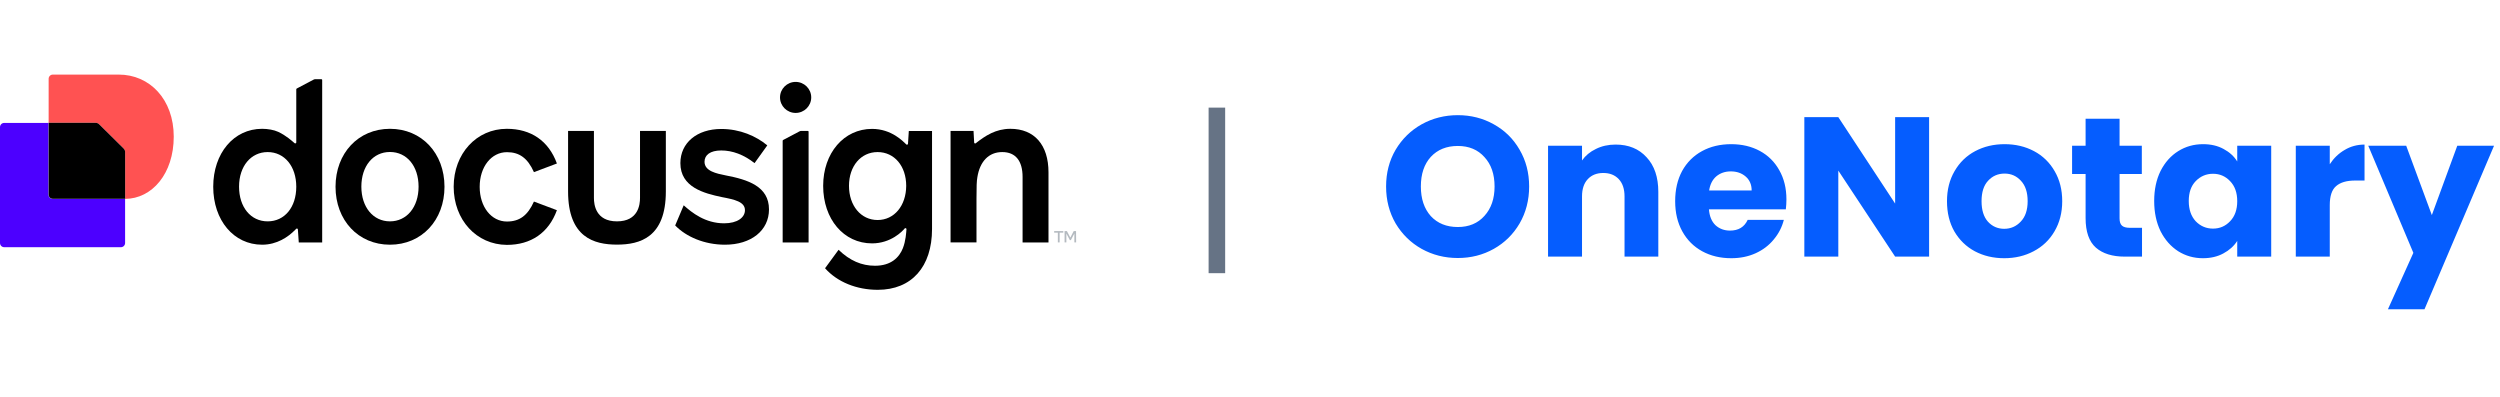 <svg width="151" height="24" viewBox="0 0 151 15" fill="none" xmlns="http://www.w3.org/2000/svg">
<line x1="73.5" y1="2" x2="73.5" y2="12" stroke="#667385"/>
<path d="M88.052 11.084C87.26 11.084 86.532 10.9 85.868 10.532C85.212 10.164 84.688 9.652 84.296 8.996C83.912 8.332 83.72 7.588 83.72 6.764C83.72 5.94 83.912 5.2 84.296 4.544C84.688 3.888 85.212 3.376 85.868 3.008C86.532 2.64 87.26 2.456 88.052 2.456C88.844 2.456 89.568 2.64 90.224 3.008C90.888 3.376 91.408 3.888 91.784 4.544C92.168 5.2 92.36 5.94 92.36 6.764C92.36 7.588 92.168 8.332 91.784 8.996C91.4 9.652 90.88 10.164 90.224 10.532C89.568 10.9 88.844 11.084 88.052 11.084ZM88.052 9.212C88.724 9.212 89.26 8.988 89.66 8.54C90.068 8.092 90.272 7.5 90.272 6.764C90.272 6.02 90.068 5.428 89.66 4.988C89.26 4.54 88.724 4.316 88.052 4.316C87.372 4.316 86.828 4.536 86.42 4.976C86.02 5.416 85.82 6.012 85.82 6.764C85.82 7.508 86.02 8.104 86.42 8.552C86.828 8.992 87.372 9.212 88.052 9.212ZM97.582 4.232C98.366 4.232 98.99 4.488 99.454 5C99.926 5.504 100.162 6.2 100.162 7.088V11H98.122V7.364C98.122 6.916 98.006 6.568 97.774 6.32C97.542 6.072 97.23 5.948 96.838 5.948C96.446 5.948 96.134 6.072 95.902 6.32C95.67 6.568 95.554 6.916 95.554 7.364V11H93.502V4.304H95.554V5.192C95.762 4.896 96.042 4.664 96.394 4.496C96.746 4.32 97.142 4.232 97.582 4.232ZM107.9 7.544C107.9 7.736 107.888 7.936 107.864 8.144H103.22C103.252 8.56 103.384 8.88 103.616 9.104C103.856 9.32 104.148 9.428 104.492 9.428C105.004 9.428 105.36 9.212 105.56 8.78H107.744C107.632 9.22 107.428 9.616 107.132 9.968C106.844 10.32 106.48 10.596 106.04 10.796C105.6 10.996 105.108 11.096 104.564 11.096C103.908 11.096 103.324 10.956 102.812 10.676C102.3 10.396 101.9 9.996 101.612 9.476C101.324 8.956 101.18 8.348 101.18 7.652C101.18 6.956 101.32 6.348 101.6 5.828C101.888 5.308 102.288 4.908 102.8 4.628C103.312 4.348 103.9 4.208 104.564 4.208C105.212 4.208 105.788 4.344 106.292 4.616C106.796 4.888 107.188 5.276 107.468 5.78C107.756 6.284 107.9 6.872 107.9 7.544ZM105.8 7.004C105.8 6.652 105.68 6.372 105.44 6.164C105.2 5.956 104.9 5.852 104.54 5.852C104.196 5.852 103.904 5.952 103.664 6.152C103.432 6.352 103.288 6.636 103.232 7.004H105.8ZM116.518 11H114.466L111.034 5.804V11H108.982V2.576H111.034L114.466 7.796V2.576H116.518V11ZM121.054 11.096C120.398 11.096 119.806 10.956 119.278 10.676C118.758 10.396 118.346 9.996 118.042 9.476C117.746 8.956 117.598 8.348 117.598 7.652C117.598 6.964 117.75 6.36 118.054 5.84C118.358 5.312 118.774 4.908 119.302 4.628C119.83 4.348 120.422 4.208 121.078 4.208C121.734 4.208 122.326 4.348 122.854 4.628C123.382 4.908 123.798 5.312 124.102 5.84C124.406 6.36 124.558 6.964 124.558 7.652C124.558 8.34 124.402 8.948 124.09 9.476C123.786 9.996 123.366 10.396 122.83 10.676C122.302 10.956 121.71 11.096 121.054 11.096ZM121.054 9.32C121.446 9.32 121.778 9.176 122.05 8.888C122.33 8.6 122.47 8.188 122.47 7.652C122.47 7.116 122.334 6.704 122.062 6.416C121.798 6.128 121.47 5.984 121.078 5.984C120.678 5.984 120.346 6.128 120.082 6.416C119.818 6.696 119.686 7.108 119.686 7.652C119.686 8.188 119.814 8.6 120.07 8.888C120.334 9.176 120.662 9.32 121.054 9.32ZM129.378 9.26V11H128.334C127.59 11 127.01 10.82 126.594 10.46C126.178 10.092 125.97 9.496 125.97 8.672V6.008H125.154V4.304H125.97V2.672H128.022V4.304H129.366V6.008H128.022V8.696C128.022 8.896 128.07 9.04 128.166 9.128C128.262 9.216 128.422 9.26 128.646 9.26H129.378ZM130.113 7.64C130.113 6.952 130.241 6.348 130.497 5.828C130.761 5.308 131.117 4.908 131.565 4.628C132.013 4.348 132.513 4.208 133.065 4.208C133.537 4.208 133.949 4.304 134.301 4.496C134.661 4.688 134.937 4.94 135.129 5.252V4.304H137.181V11H135.129V10.052C134.929 10.364 134.649 10.616 134.289 10.808C133.937 11 133.525 11.096 133.053 11.096C132.509 11.096 132.013 10.956 131.565 10.676C131.117 10.388 130.761 9.984 130.497 9.464C130.241 8.936 130.113 8.328 130.113 7.64ZM135.129 7.652C135.129 7.14 134.985 6.736 134.697 6.44C134.417 6.144 134.073 5.996 133.665 5.996C133.257 5.996 132.909 6.144 132.621 6.44C132.341 6.728 132.201 7.128 132.201 7.64C132.201 8.152 132.341 8.56 132.621 8.864C132.909 9.16 133.257 9.308 133.665 9.308C134.073 9.308 134.417 9.16 134.697 8.864C134.985 8.568 135.129 8.164 135.129 7.652ZM140.718 5.42C140.958 5.052 141.258 4.764 141.618 4.556C141.978 4.34 142.378 4.232 142.818 4.232V6.404H142.254C141.742 6.404 141.358 6.516 141.102 6.74C140.846 6.956 140.718 7.34 140.718 7.892V11H138.666V4.304H140.718V5.42ZM150.639 4.304L146.439 14.18H144.231L145.767 10.772L143.043 4.304H145.335L146.883 8.492L148.419 4.304H150.639Z" fill="#055DFF"/>
<g clip-path="url(#clip0_16254_93617)">
<path d="M63.329 5.908V10.146H61.764V6.188C61.764 5.224 61.347 4.685 60.534 4.685C59.722 4.685 59.185 5.251 59.034 6.198C58.99 6.425 58.98 6.775 58.98 7.512V10.14H57.414V3.409H58.801C58.806 3.468 58.839 4.071 58.839 4.109C58.839 4.157 58.898 4.184 58.936 4.152C59.51 3.7 60.144 3.28 61.027 3.28C62.479 3.28 63.329 4.254 63.329 5.908Z" fill="black"/>
<path d="M54.892 3.414L54.843 4.184C54.837 4.233 54.778 4.26 54.745 4.227C54.556 4.05 53.857 3.285 52.671 3.285C50.97 3.285 49.719 4.744 49.719 6.726C49.719 8.735 50.959 10.2 52.671 10.2C53.814 10.2 54.513 9.462 54.642 9.3C54.68 9.257 54.751 9.284 54.751 9.338C54.735 9.543 54.708 10.054 54.534 10.491C54.318 11.04 53.83 11.551 52.85 11.551C52.042 11.551 51.328 11.244 50.65 10.587L49.833 11.702C50.575 12.537 51.745 13.005 53.017 13.005C55.065 13.005 56.295 11.611 56.295 9.333V3.414H54.892ZM53.007 8.789C51.994 8.789 51.279 7.916 51.279 6.726C51.279 5.536 51.994 4.685 53.007 4.685C54.02 4.685 54.735 5.531 54.735 6.726C54.729 7.922 54.014 8.789 53.007 8.789Z" fill="black"/>
<path d="M46.447 8.148C46.447 9.424 45.369 10.28 43.788 10.28C42.547 10.28 41.442 9.801 40.781 9.117L41.296 7.9C41.794 8.347 42.596 8.988 43.739 8.988C44.535 8.988 44.995 8.638 44.995 8.196C44.995 7.685 44.362 7.55 43.603 7.405C42.525 7.179 41.095 6.812 41.095 5.353C41.095 4.13 42.092 3.29 43.565 3.29C44.697 3.29 45.672 3.721 46.344 4.281L45.575 5.353C44.925 4.841 44.242 4.588 43.565 4.588C42.888 4.588 42.553 4.868 42.553 5.272C42.553 5.838 43.284 5.983 43.82 6.091C45.169 6.349 46.447 6.753 46.447 8.148Z" fill="black"/>
<path d="M23.553 3.28C21.642 3.28 20.266 4.755 20.266 6.78C20.266 8.805 21.642 10.28 23.553 10.28C25.466 10.28 26.847 8.805 26.847 6.78C26.847 4.755 25.471 3.28 23.553 3.28ZM23.553 8.87C22.541 8.87 21.826 8.013 21.826 6.775C21.826 5.541 22.524 4.68 23.553 4.68C24.577 4.68 25.282 5.536 25.282 6.775C25.282 8.013 24.567 8.87 23.553 8.87Z" fill="black"/>
<path d="M27.402 6.78C27.402 4.782 28.778 3.28 30.614 3.28C32.072 3.28 33.139 4.007 33.637 5.375L32.25 5.897C31.871 5.051 31.373 4.691 30.62 4.691C29.677 4.691 28.973 5.574 28.973 6.785C28.973 7.992 29.672 8.88 30.62 8.88C31.378 8.88 31.871 8.519 32.25 7.674L33.637 8.196C33.139 9.564 32.072 10.291 30.614 10.291C28.778 10.28 27.402 8.778 27.402 6.78Z" fill="black"/>
<path d="M19.032 0.285C19.005 0.285 18.973 0.291 18.946 0.307L17.927 0.845C17.906 0.856 17.895 0.878 17.895 0.899V4.104C17.895 4.157 17.83 4.179 17.792 4.147C17.64 4.017 17.288 3.689 16.801 3.463C16.546 3.344 16.172 3.28 15.831 3.28C14.119 3.28 12.879 4.755 12.879 6.78C12.879 8.805 14.119 10.28 15.831 10.28C16.73 10.28 17.407 9.812 17.819 9.392C17.846 9.365 17.862 9.349 17.889 9.322C17.927 9.284 17.992 9.306 17.992 9.36L18.046 10.146H19.46V0.329C19.46 0.307 19.444 0.285 19.417 0.285H19.032ZM16.167 8.87C15.143 8.87 14.439 8.013 14.439 6.775C14.439 5.536 15.159 4.685 16.167 4.685C17.18 4.685 17.895 5.541 17.895 6.78C17.895 8.013 17.196 8.87 16.167 8.87Z" fill="black"/>
<path d="M48.286 3.436L47.306 3.953C47.284 3.964 47.273 3.985 47.273 4.007V10.146H48.839V3.452C48.839 3.43 48.823 3.409 48.795 3.409H48.373C48.34 3.414 48.313 3.42 48.286 3.436Z" fill="black"/>
<path d="M48.056 2.321C48.576 2.321 48.998 1.901 48.998 1.384C48.998 0.867 48.576 0.447 48.056 0.447C47.536 0.447 47.113 0.867 47.113 1.384C47.113 1.901 47.536 2.321 48.056 2.321Z" fill="black"/>
<path d="M40.217 3.409V7.065C40.217 9.839 38.657 10.275 37.265 10.275C35.873 10.275 34.312 9.833 34.312 7.065V3.409H35.873V7.453C35.873 7.846 35.97 8.87 37.265 8.87C38.559 8.87 38.657 7.852 38.657 7.453V3.409H40.217Z" fill="black"/>
<path d="M64.224 9.457V9.553H64.002V10.14H63.894V9.553H63.672V9.457H64.224ZM64.999 10.14H64.891V9.602L64.679 10.006H64.62L64.409 9.607V10.14H64.3V9.457H64.441L64.647 9.85L64.853 9.457H64.993L64.999 10.14Z" fill="#B4BAC0"/>
<path d="M7.556 7.512V10.178C7.556 10.318 7.442 10.431 7.302 10.431H0.255C0.114 10.431 0 10.318 0 10.178V3.177C0 3.037 0.114 2.924 0.255 2.924H2.93V7.259C2.93 7.399 3.044 7.512 3.185 7.512H7.556Z" fill="#4C00FF"/>
<path d="M10.494 3.754C10.494 5.994 9.178 7.507 7.558 7.512V4.691C7.558 4.61 7.525 4.529 7.466 4.475L5.992 3.01C5.933 2.951 5.857 2.919 5.776 2.919H2.938V0.258C2.938 0.118 3.051 0.005 3.192 0.005H7.162C9.047 2.18395e-07 10.494 1.508 10.494 3.754Z" fill="#FF5252"/>
<path d="M7.466 4.47C7.525 4.529 7.558 4.604 7.558 4.685V7.507H3.192C3.051 7.507 2.938 7.394 2.938 7.254V2.919H5.776C5.857 2.919 5.938 2.951 5.992 3.01L7.466 4.47Z" fill="black"/>
</g>
<defs>
<clipPath id="clip0_16254_93617">
<rect width="65" height="13" fill="white"/>
</clipPath>
</defs>
</svg>
